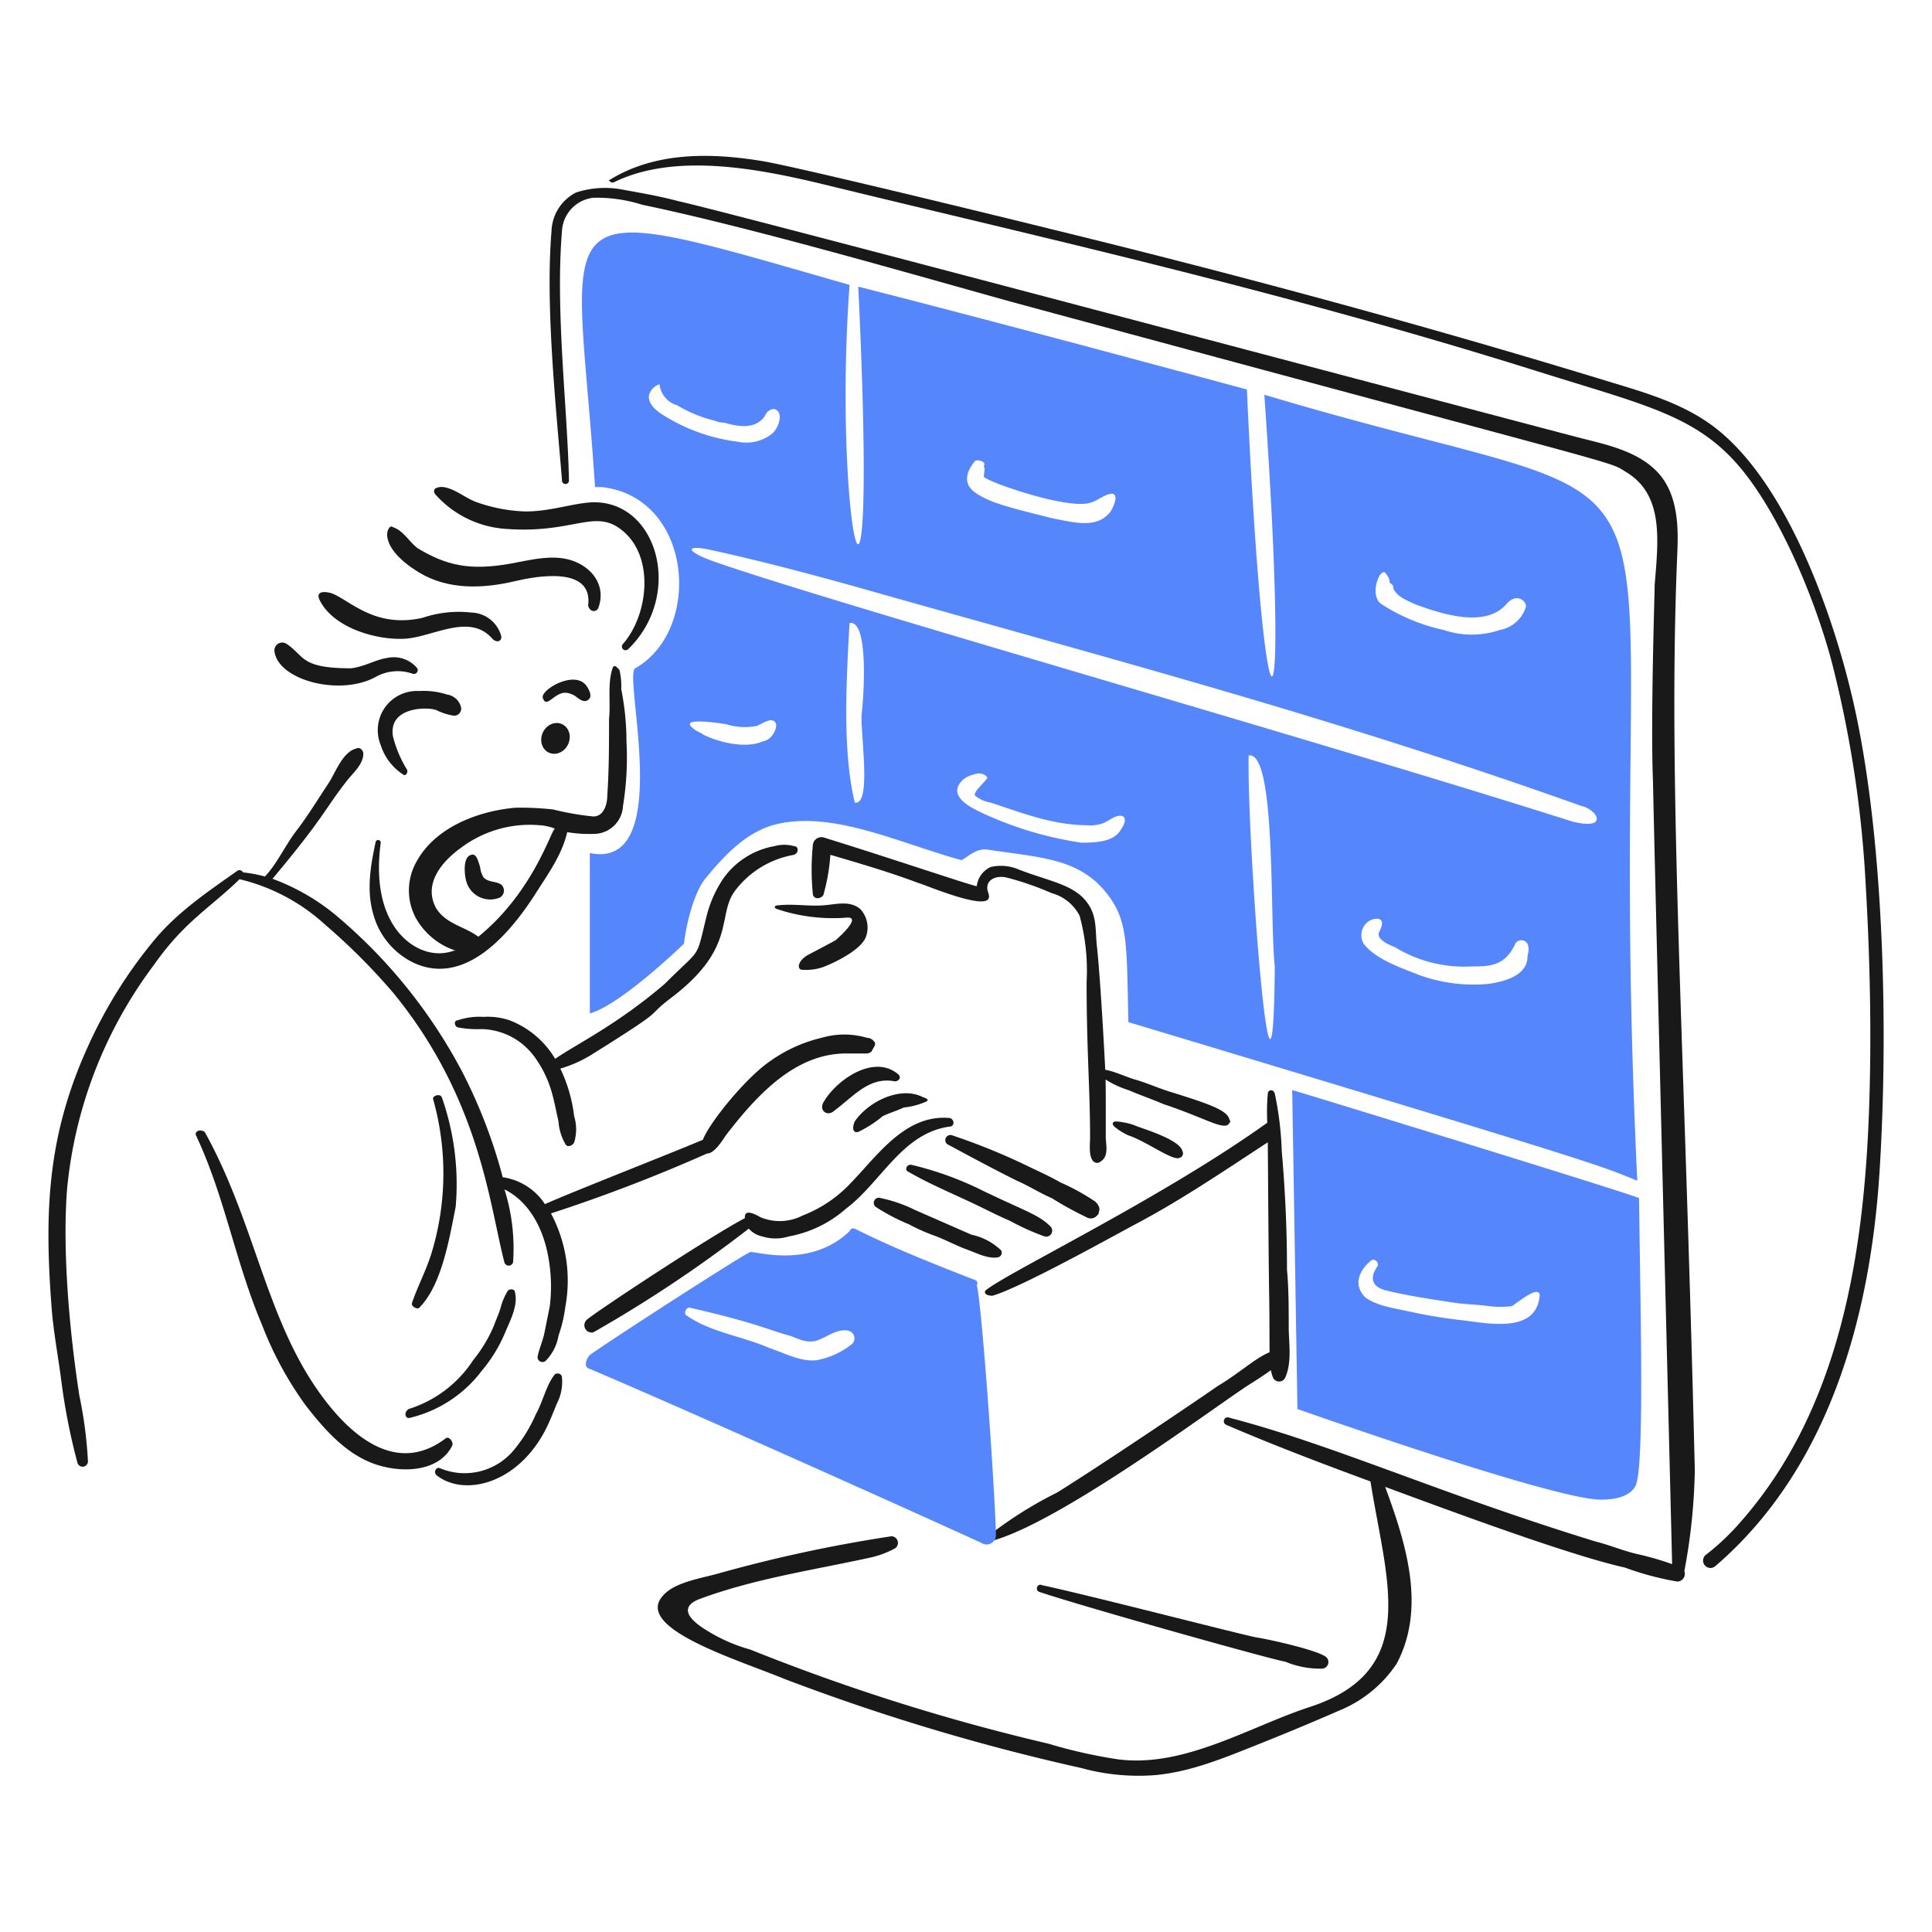 <svg viewBox="0 0 200 200" xmlns="http://www.w3.org/2000/svg" height="300" width="300"><path d="M64.852,76.763a27.6,27.6,0,0,0-.541-5.413,7.373,7.373,0,0,0-.181-1.984c-.18-.181-.541-.722-.722-.181-.541,1.624-.18,3.609-.36,5.232,0,2.707,0,5.232-.181,7.939,0,.9-.361,2.164-1.443,2.164a28.551,28.551,0,0,1-4.15-.721,30.108,30.108,0,0,0-3.969-.181c-3.969.361-8.676,2.158-10.464,6.134a6.032,6.032,0,0,0,.181,5.232,7.309,7.309,0,0,0,4.149,3.428h-.18c-2.526.9-5.005-.569-6.314-2.706-1.569-2.56-1.624-5.773-1.263-8.479a.271.271,0,0,0-.542,0c-.541,2.525-.956,5.067-.18,7.577a7.852,7.852,0,0,0,4.149,4.871c5.425,2.5,10.1-3.247,12.629-7.216,1.263-1.985,2.706-3.969,3.248-6.315a13.685,13.685,0,0,0,2.706.181,3.032,3.032,0,0,0,3.067-2.887A31.092,31.092,0,0,0,64.852,76.763ZM49.517,96.969c-1.444-1.083-3.248-1.263-4.33-2.887-1.443-2.525.535-4.879,2.526-6.314a11.886,11.886,0,0,1,8.118-2.345,5.28,5.28,0,0,1,1.624.36C57.094,85.783,55.29,92.278,49.517,96.969Z" fill="#191919"></path><path d="M48.8,88.49c-.9.18-.734,1.987-.541,2.706A2.569,2.569,0,0,0,51.5,93a.818.818,0,0,0,.361-1.443c-.541-.361-1.263-.181-1.8-.722a2.572,2.572,0,0,1-.361-1.083C49.517,89.211,49.336,88.309,48.8,88.49Z" fill="#191919"></path><path d="M55.879 76.439 A1.624 1.443 0 1 0 59.127 76.439 A1.624 1.443 0 1 0 55.879 76.439 Z" fill="#191919" transform="translate(-36.019 96.519) rotate(-65.165)"></path><path d="M58.537,71.711a2.143,2.143,0,0,1,1.263.541c.414.3.9.542,1.263,0,.181-.36-.125-.935-.361-1.262-1.214-1.685-4.785.435-4.51,1.262C56.574,73.4,57.329,71.711,58.537,71.711Z" fill="#191919"></path><path d="M93,111.221c-2.526-2.164-6.441.572-7.758,2.887-.52.914.542,1.624,1.263.722l-.18.18c1.984-1.443,3.608-3.608,6.314-3.067C93,111.943,93.357,111.582,93,111.221Z" fill="#191919"></path><path d="M95.522,113.567c-2.393-1.2-5.725.558-7.036,2.526-.181.36-.361,1.262.361,1.082a12.055,12.055,0,0,0,2.525-1.624c.722-.36,1.444-.541,2.165-.9a7.59,7.59,0,0,0,2.165-.541C96.243,113.928,96.063,113.747,95.522,113.567Z" fill="#191919"></path><path d="M98.048,118.438c2.345,1.263,4.69,2.526,7.216,3.789,1.263.541,2.345,1.262,3.608,1.8a35.863,35.863,0,0,0,3.609,1.984.848.848,0,0,0,1.082-.18c.18-.181.18-.181.18-.361.181-.361,0-.722-.36-1.082a23.092,23.092,0,0,0-3.609-1.985c-1.262-.722-2.525-1.263-3.608-1.8a66.612,66.612,0,0,0-7.577-3.067A.532.532,0,0,0,98.048,118.438Z" fill="#191919"></path><path d="M94.079,121.325c2.164,1.262,4.707,2.308,7.036,3.427,1.09.525,2.165,1.083,3.427,1.624A24.88,24.88,0,0,0,108.151,128a.62.62,0,0,0,.541-1.083c-1.164-1.164-2.54-1.534-6.856-3.608a33.968,33.968,0,0,0-7.4-2.706C93.9,120.422,93.537,121.144,94.079,121.325Z" fill="#191919"></path><path d="M90.651,124.933a20.576,20.576,0,0,0,3.428,1.8A20.086,20.086,0,0,0,96.965,128c.9.361,1.985.9,2.887,1.263,1.082.36,2.345,1.082,3.428.9a.489.489,0,0,0,.36-.722,6.32,6.32,0,0,0-3.067-1.624c-.11-.044-5.662-2.48-5.773-2.525a15.059,15.059,0,0,0-3.608-1.263A.532.532,0,0,0,90.651,124.933Z" fill="#191919"></path><path d="M80.367,94.082a18.241,18.241,0,0,0,7.4.9c1.437,0-1.153,2.256-1.263,2.346-.093.076-2.671,1.425-2.706,1.443-1.259.63-1.351,1.624-.722,1.624a5.6,5.6,0,0,0,1.805-.181c.683-.171,3.955-1.595,4.69-3.067a2.79,2.79,0,0,0-.541-3.067c-1.091-.891-2.516-.451-3.789-.361-1.619.116-3.067-.18-4.69,0C80.292,93.715,80.006,93.9,80.367,94.082Z" fill="#191919"></path><path d="M98.228,115.732c-4.51-.361-7.351,3.832-10.1,6.675a13.493,13.493,0,0,1-5.052,3.428,5.165,5.165,0,0,1-4.329.18c-.352-.176-1.73-1.036-1.635.087-3.53,1.84-15.727,9.878-16.407,10.558a.757.757,0,0,0,.722,1.262,136.688,136.688,0,0,0,16.088-10.734,2.555,2.555,0,0,0,1.412.812,4.613,4.613,0,0,0,2.706,0,12.292,12.292,0,0,0,5.954-2.887c3.608-2.706,5.773-7.758,10.644-8.479C98.95,116.634,98.769,115.732,98.228,115.732Z" fill="#191919"></path><path d="M20.29,117.536c2.985,6.325,4.055,13.069,6.856,19.665a36.206,36.206,0,0,0,4.51,8.3c1.816,2.336,3.981,4.84,6.856,5.953,2.717,1.053,6.855,1.083,8.3-1.8.18-.361-.361-1.082-.722-.721-4.983,3.737-9.812-.069-13.351-5.232-5.289-7.717-6.467-17.379-11.546-26.521C20.651,116.814,20.118,117.171,20.29,117.536Z" fill="#191919"></path><path d="M45.187,152.716c2.889,2.27,8.481.9,11.366-4.871.361-.722.721-1.624,1.082-2.526a4.872,4.872,0,0,0,.541-2.706c0-.361-.36-.541-.721-.361-.9,1.083-1.263,2.887-1.985,4.15a15.313,15.313,0,0,1-2.345,3.789,6.613,6.613,0,0,1-7.577,1.8C45.187,151.814,44.826,152.355,45.187,152.716Z" fill="#191919"></path><path d="M42.481,146.763a13.165,13.165,0,0,0,7.4-4.871,15.33,15.33,0,0,0,2.345-3.789c.512-1.275,1.443-2.887,1.082-4.33,0-.361-.541-.361-.721-.18a6.385,6.385,0,0,0-.722,1.623c-.18.722-.541,1.444-.722,1.985a14.7,14.7,0,0,1-2.165,3.608,12.357,12.357,0,0,1-6.675,5.052C41.759,146.221,41.939,146.943,42.481,146.763Z" fill="#191919"></path><path d="M44.826,113.747a28.335,28.335,0,0,1-.18,16.057c-.569,1.8-1.444,3.428-1.985,5.051-.18.361.541.722.722.542,2.346-2.346,3.122-7.132,3.788-10.464a27.087,27.087,0,0,0-1.443-11.366C45.548,113.206,44.826,113.386,44.826,113.747Z" fill="#191919"></path><path d="M82.171,87.588a3.692,3.692,0,0,0-1.984,0,8.252,8.252,0,0,0-5.232,3.247,12.172,12.172,0,0,0-1.8,3.969c-1.168,4.669-.421,3.127-4.33,7.036-5.042,4.322-9.285,6.313-11.354,7.772a9.407,9.407,0,0,0-4.7-3.983,7.008,7.008,0,0,0-2.706-.361,7.008,7.008,0,0,0-2.706.361c-.361,0-.361.541,0,.721a11.054,11.054,0,0,0,2.526.181A6.976,6.976,0,0,1,55.47,109.6c1.6,2.315,1.807,4.1,2.346,6.5a5.4,5.4,0,0,0,.721,2.345c.181.361.722.18.9-.181a4.6,4.6,0,0,0,0-2.706,15.7,15.7,0,0,0-1.432-4.938,13.029,13.029,0,0,0,3.417-1.557c8.376-5.235,4.931-3.427,8.3-5.953,6.5-5.052,4.51-8.3,6.314-10.825a9.686,9.686,0,0,1,6.134-3.788C82.713,88.309,82.713,87.588,82.171,87.588Z" fill="#191919"></path><path d="M90.47,107.794a.935.935,0,0,0-.721-.361,8.3,8.3,0,0,0-4.691,0,15.111,15.111,0,0,0-5.232,2.345c-2.638,1.759-6.472,6.561-7.057,8.206-2.954,1.268-13.563,5.409-16.358,6.668a6.289,6.289,0,0,0-4.368-2.786,53.851,53.851,0,0,0-4.15-10.825A53.987,53.987,0,0,0,35.264,95.165a22.36,22.36,0,0,0-7.056-4.193c5.456-6.5,5.382-7.21,7.778-10.24.559-.708,1.624-1.624,1.624-2.706,0-.361-.361-.722-.722-.542-1.443.361-2.165,2.526-2.887,3.609-1.082,1.623-2.165,3.427-3.428,5.051-1.054,1.406-1.937,3.325-3.15,4.591a14.29,14.29,0,0,0-2.259-.424.435.435,0,0,0-.544-.2c-3.067,2.165-6.208,4.267-8.66,7.217a48.493,48.493,0,0,0-6.856,11c-4.139,9.106-4.521,16.814-3.788,26.7.18,2.706.721,5.412,1.082,8.3a64.6,64.6,0,0,0,1.624,8.118.554.554,0,0,0,1.082-.18,44.616,44.616,0,0,0-.9-6.856c-.993-6.457-1.762-14.8-1.263-21.288A45.788,45.788,0,0,1,15.96,99.855c3.125-4.464,5.883-5.943,8.839-8.84h0a19.982,19.982,0,0,1,8.841,4.691,64.75,64.75,0,0,1,7.037,7.036c9.058,11.027,10.006,22.112,11.546,27.964a.463.463,0,0,0,.9-.181,20.347,20.347,0,0,0-.9-7.4c2.526,1.262,3.969,3.969,4.51,6.855a16.8,16.8,0,0,1,.181,5.232q-.272,1.353-.542,2.706c-.18.9-.541,1.624-.721,2.526a.506.506,0,0,0,.9.361,4.822,4.822,0,0,0,1.263-2.526,15.3,15.3,0,0,0,.721-3.067,14.8,14.8,0,0,0-1.5-9.6A166.187,166.187,0,0,0,73.2,119.407c.729.02,1.555-1.3,1.935-1.871,3.194-4.151,7.154-8.48,12.449-8.48h2.165c.18,0,.541-.18.541-.36C90.651,108.154,90.651,107.974,90.47,107.794Z" fill="#191919"></path><path d="M42.12,79.649a12.129,12.129,0,0,1-1.443-3.428c-.491-3.075,3.608-3.067,4.51-2.706a5.709,5.709,0,0,0,1.624.542.723.723,0,0,0,.9-.9,1.749,1.749,0,0,0-1.444-1.262,7.938,7.938,0,0,0-2.886-.361,4.054,4.054,0,0,0-3.969,5.593,5.68,5.68,0,0,0,2.345,3.067C41.939,80.371,42.3,80.01,42.12,79.649Z" fill="#191919"></path><path d="M65.032,67.2C71,61.4,67.889,51.207,60.7,52.046c-1.979.231-3.969.9-6.314.9a16.6,16.6,0,0,1-4.871-.9c-1.255-.388-2.346-1.443-3.609-1.623a1.356,1.356,0,0,0-.9.18c-.18.361.009.533.361.9A10.7,10.7,0,0,0,52.4,54.752c6.592.495,8.935-1.881,11.547-.18,3.942,2.568,3.247,9.021.541,12.088A.383.383,0,1,0,65.032,67.2Z" fill="#191919"></path><path d="M61.965,62.871c.695-1.994-.347-3.82-2.345-4.691-2.151-.936-4.694-.2-6.856.181-4.161.725-6.545.186-9.562-1.624-.9-.722-1.443-1.8-2.525-2.165-.492-.492-1.92,1.885,2.706,4.691,3.042,1.845,6.685,1.666,9.922.9,2.172-.513,8.119-1.624,7.578,2.526C61.063,63.412,61.777,63.41,61.965,62.871Z" fill="#191919"></path><path d="M51.862,65.758A3.3,3.3,0,0,0,48.8,63.412a11.71,11.71,0,0,0-5.051.541c-4.908,1.112-7.458-1.756-9.382-2.525-.541-.181-1.8-.361-1.263.721,1.443,2.887,5.954,4.15,8.84,3.969s6.676-2.706,9.021,0C51.5,66.66,52.042,66.3,51.862,65.758Z" fill="#191919"></path><path d="M43.2,69.185A3.159,3.159,0,0,0,40.135,68.1c-1.263.18-2.345.9-3.788,1.082-5.291,0-4.778-1.26-6.676-2.525a.81.81,0,0,0-1.263.721c.3,3.007,6.733,4.742,10.464,2.706a4.679,4.679,0,0,1,3.789-.36A.4.4,0,0,0,43.2,69.185Z" fill="#191919"></path><path d="M133.408,137.381c0-1.984,0-3.969-.18-5.953,0-4.15-.18-8.119-.541-12.268a33.617,33.617,0,0,0-.722-5.954c-.18-.541-.722-.361-.722,0a21.607,21.607,0,0,0-.054,3.017c-10.886,7.809-26.969,15.534-29.172,17.37-.21.333.18.541.721.541,3-.858,12.851-6.372,14.794-7.4,4.739-2.5,9.2-5.538,13.711-8.486.154,22.5.145,11.432.181,21.734-1.609.693-2.985,2.073-5.412,3.53-2.045,1.432-12.293,8.34-16.6,11.005a41.516,41.516,0,0,0-6.676,4.15c-.361.361,0,.9.361.721,7.611-2.341,24.2-14.913,26.521-16.237.622-.414,1.3-.829,1.943-1.313a4.252,4.252,0,0,0,.222.772.694.694,0,0,0,1.263,0C133.769,140.989,133.408,139.005,133.408,137.381Z" fill="#191919"></path><path d="M63.589,18.85c6.418-3.124,15.174-1.355,22.191.361,21.783,5.327,46.456,10.761,73.608,19.3,10.909,3.433,16.348,4.505,20.928,10.1,4.056,4.959,7.674,13.621,9.381,20.207a117.2,117.2,0,0,1,3.428,22.551c.455,7.763.635,15.692.361,23.454-.529,14.969-3,30.934-13.17,42.577a25.14,25.14,0,0,1-3.789,3.608.765.765,0,0,0,1.082,1.083c11.727-10.1,16.009-25.8,16.959-40.773.9-14.148.516-33.786-2.526-47.81-2.059-9.493-7.117-23.977-14.974-29.587-3.26-2.328-7.057-3.358-10.825-4.511-16.695-5.105-33.392-9.679-50.154-13.891-5.9-1.484-33.032-8.155-37.165-8.841-5.436-.9-11.182-.949-15.876,1.985A.4.4,0,0,0,63.589,18.85Z" fill="#191919"></path><path d="M173.64,57.1c.117-2.71,0-5.773-1.8-7.938-1.984-2.346-5.232-3.067-8.118-3.789C154.7,43.026,74.594,21.737,70.264,20.835c-1.984-.541-4.149-.9-6.134-1.263a9.628,9.628,0,0,0-4.51.361A4.653,4.653,0,0,0,57.094,23.9c-.637,7.648.408,17.7,1.083,25.8a.363.363,0,1,0,.721,0c-.158-7.574-1.417-17.457-.721-25.8a3.657,3.657,0,0,1,3.247-3.428,15.566,15.566,0,0,1,5.051.722C78.027,23.6,95.321,28.648,104.9,31.3c64.19,17.384,61.534,16.381,63.325,17.5,3.97,2.315,3.473,6.853,3.067,11.727,0,.78-.431,13.93-.18,20.206.18,9.02,1.984,80.644,1.984,81.185a29.933,29.933,0,0,0-3.789-1.082c-1.443-.361-2.706-.9-4.149-1.263-16.256-5-27.107-10-37.887-12.809a.4.4,0,0,0-.36.721c4.865,2.1,9.923,4.017,14.962,5.877,1.635,10.348,5.232,19.587-6.3,23.35-6.184,2.018-12.989,6.314-19.845,5.412a51.837,51.837,0,0,1-7.216-1.623,212.922,212.922,0,0,1-30.851-9.743,17.083,17.083,0,0,1-4.51-1.984c-3.248-1.985-1.633-2.909-.722-3.248,5.722-2.126,11.879-3.007,17.861-4.329a9.872,9.872,0,0,0,2.345-.9.684.684,0,0,0-.361-1.263,149.577,149.577,0,0,0-17.68,3.788c-1.8.542-4.691.9-5.954,2.346-3.088,3.369,7.653,6.61,12.629,8.659a222.423,222.423,0,0,0,30.67,9.2,22.266,22.266,0,0,0,7.758.722c3.608-.361,6.828-1.692,10.284-3.067,2.864-1.139,5.773-2.345,8.659-3.608a13.027,13.027,0,0,0,5.954-4.871c3.054-5.788.952-12.435-1.2-18.281,5.742,2.112,18.848,7.027,24.836,8.358a30.04,30.04,0,0,0,5.412,1.443.8.8,0,0,0,.722-1.082,61.641,61.641,0,0,0,1.082-10.464C174.368,106.934,172.612,81.062,173.64,57.1Z" fill="#191919"></path><path d="M107.609,164.8c4.872,1.624,24.176,7.036,25.439,7.216a9.42,9.42,0,0,0,3.788.722.684.684,0,0,0,.361-1.263c-1.082-.722-5.954-1.8-7.216-1.984-2.526-.542-17.14-4.33-22.191-5.413C107.429,163.9,107.068,164.623,107.609,164.8Z" fill="#191919"></path><path d="M115.367,116.634a6.342,6.342,0,0,0,1.443.9c1.842.614,4.5,2.591,5.232,2.345a.488.488,0,0,0,.361-.721c-.317-1.271-4.4-2.381-5.051-2.707a7.516,7.516,0,0,0-1.8-.36C115.27,116.079,115.006,116.273,115.367,116.634Z" fill="#191919"></path><path d="M127.274,115.912c-.189-.945-1.927-1.585-6.134-2.887-1.254-.388-2.345-.9-3.608-1.262-1.039-.3-2.079-.838-3.118-1.021,0-.1-.45-8.881-.851-12.691-.18-1.443,0-2.886-.722-4.149-1.311-2.36-4.133-2.592-7.577-3.969a4.643,4.643,0,0,0-2.706-.181,2.476,2.476,0,0,0-1.443,1.985c-.373,0-8.926-2.9-15.877-5.052a.894.894,0,0,0-1.082.722,25.327,25.327,0,0,0,0,5.232c.18.541.9.361,1.082,0a20.077,20.077,0,0,0,.722-4.15c3.067.9,6.134,1.8,9.021,2.887.721.18,7.4,3.067,7.4,1.443,0-.36-.18-.541-.18-.9,0-1.082,1.263-1.263,1.985-1.082a30.983,30.983,0,0,1,4.69,1.624,4.6,4.6,0,0,1,2.887,2.345,21.631,21.631,0,0,1,.722,6.856c0,7.166.36,11.066.36,16.056,0,.722-.18,1.985.361,2.526a.55.55,0,0,0,.722,0c.9-.541.541-1.8.541-2.526,0-3.456.006-4.719-.021-5.965a10.153,10.153,0,0,0,2.366,1.094c1.263.541,2.346.9,3.609,1.443,4.192,1.4,5.908,2.549,6.675,2.165C127.274,116.273,127.455,116.093,127.274,115.912Z" fill="#191919"></path><path d="M101.115,133.051a.346.346,0,0,0-.181-.541c-4.149-1.624-8.3-3.247-12.268-5.232-.361-.18-.541-.18-.721.181-4.15,3.969-9.923,1.984-10.284,2.164-.361,0-14.613,9.2-16.6,10.645-.361.361-.722,1.263,0,1.443,10.644,4.51,37.526,16.6,40.593,18.041a.96.96,0,0,0,1.443-.9C103.009,154.518,101.656,135.036,101.115,133.051Zm-19.3,5.232c.9.361,1.985.9,3.068.361.9-.361,1.8-1.082,2.886-.9a.808.808,0,0,1,.361,1.443,8.245,8.245,0,0,1-3.608,1.624c-1.624.18-3.248-.722-4.871-1.263-2.887-1.263-6.134-1.624-8.66-3.428-.181-.18,0-.9.541-.721C78.645,137.039,79.812,137.784,81.81,138.283Z" fill="#5686fc"></path><path d="M169.491,122.227c-3.969-83.17,11.366-66.392-38.608-81.366,2.706,38.428,0,39.51-1.805-.542-11.365-3.067-28.144-7.577-40.231-10.644,2.165,45.284-2.707,24.356-.9-.18C55.29,20.113,59.62,20.474,61.6,50.423h.722c9.381,1.082,10.453,14.774,3.428,18.762-1.265.719,4.149,20.928-4.691,19.124v16.6c3.248-.9,9.742-7.216,9.742-7.216.361-2.887,1.282-5.578,2.165-6.676,2.58-3.2,4.88-5.188,7.758-5.773C86.52,84.066,93,87.227,99.491,89.031c.361,0,1.444-1.271,2.706-1.083,5.779.865,9.735.908,12.629,4.871,1.979,2.711,1.8,5.232,1.984,12.99C166.3,120.718,165.327,120.538,169.491,122.227ZM74.053,43.567a1.964,1.964,0,0,0,.9.18c1.263.361,2.886.722,3.969-.361.361-.36.361-.721.722-.9.541-.36,1.082,0,1.082.722a2.688,2.688,0,0,1-.722,1.624,4.285,4.285,0,0,1-3.608.9,18.921,18.921,0,0,1-7.938-2.887c-.538-.365-1.443-1.082-1.263-1.984a1.627,1.627,0,0,1,1.083-1.083,2.508,2.508,0,0,0,1.8,2.165A14.194,14.194,0,0,0,74.053,43.567Zm1.082,31.392a6.507,6.507,0,0,0,3.248.18c.36-.18,1.263-.722,1.623-.541.542.18.361.9,0,1.443a1.657,1.657,0,0,1-1.082.722c-1.754.751-4.507.092-6.134-.722-.181-.18-.722-.361-.9-.541C70.084,74.237,73.872,74.778,75.135,74.959ZM87.945,64.5c1.8-.361,1.605,6.132,1.262,9.381-.19,1.8,1.083,9.562-.721,9.2C87.223,77.845,87.584,70.809,87.945,64.5Zm12.989,17.861a3.4,3.4,0,0,0,1.624.721c3.514,1.172,6.533,2.346,10.1,2.346a3.506,3.506,0,0,0,1.443-.181c.542-.18.9-.541,1.444-.722,1.082-.36,1.082.542.541,1.263-.7,1.394-2.694,1.444-4.15,1.444A37.113,37.113,0,0,1,101.3,83.979c-1.082-.541-3.067-1.623-1.8-3.067a2.289,2.289,0,0,1,1.263-.721c.9-.361,1.443.18,1.443.36C101.656,81.273,100.754,82,100.934,82.356Zm28.325-4.15c2.886-.541,2.165,17.139,2.706,21.83C131.785,122.948,129.078,87.046,129.259,78.206Zm24.9,23.634a16.565,16.565,0,0,1-7.217-.9c-1.8-.722-4.524-1.613-5.773-3.247a1.753,1.753,0,0,1,.541-2.346c.542-.361,1.949-.56,1.083,1.083-.377.713.721,1.263,1.624,1.623a13.729,13.729,0,0,0,7.938,1.985c1.8,0,3.428,0,4.51-2.345.18-.542,1.8-.722,1.263,1.262C158.125,99.5,158.12,101.265,154.156,101.84Zm-9.923-40.954c.361.9,1.443,1.263,2.165,1.624,2.887,1.083,7.4,2.526,9.562,0,1.082-1.263,2.175-.177,1.984.361a3.49,3.49,0,0,1-2.706,2.345,9.026,9.026,0,0,1-5.773,0,19.541,19.541,0,0,1-6.5-2.706c-1.323-.978.013-4.123.541-3.067a1.376,1.376,0,0,1,.361.9C144.233,60.526,144.233,60.706,144.233,60.886Zm-42.4-11.546c.361.541,8.66,3.428,11,2.706.722-.18,1.266-.709,1.985-.9,1.269-.34.361,1.624,0,1.985-1.443,1.623-3.789.9-5.773.541-4.662-1.165-6.616-1.633-8.119-2.706-1.263-.9-.9-2.165,0-3.248.181-.18,1.263,0,.9.542C102.017,48.438,101.836,49.16,101.836,49.34ZM89.749,61.067c25.7,7.281,48.17,13.17,73.969,22.371,1.623.361,2.886,2.526-.9,1.624C135.573,76.4,86.662,62.567,74.053,58.18c-3.072-1.068-3.239-1.844-.541-1.263C75.865,57.424,81.116,58.622,89.749,61.067Z" fill="#5686fc"></path><path d="M133.769,112.845l.541,33.016s26.521,9.381,31.392,9.381c1.624,0,3.067-.361,3.608-1.443.9-1.8.542-16.594.361-29.768C169.669,123.85,134.491,113.026,133.769,112.845Zm8.119,17.681c.361-.361.9.18.721.541-.9,1.263-.544,2.178.9,2.526,2.341.562,4.689.914,7.037,1.262,1.261.188,2.345.181,3.608.361a10.161,10.161,0,0,0,2.345,0c.361-.18,2.887-2.345,2.887-1.082-.361,3.969-5.407,2.842-8.119,2.526a52.473,52.473,0,0,1-5.412-.9c-1.452-.327-3.248-.542-4.51-1.444C140.084,133.051,140.625,131.608,141.888,130.526Z" fill="#5686fc"></path></svg>